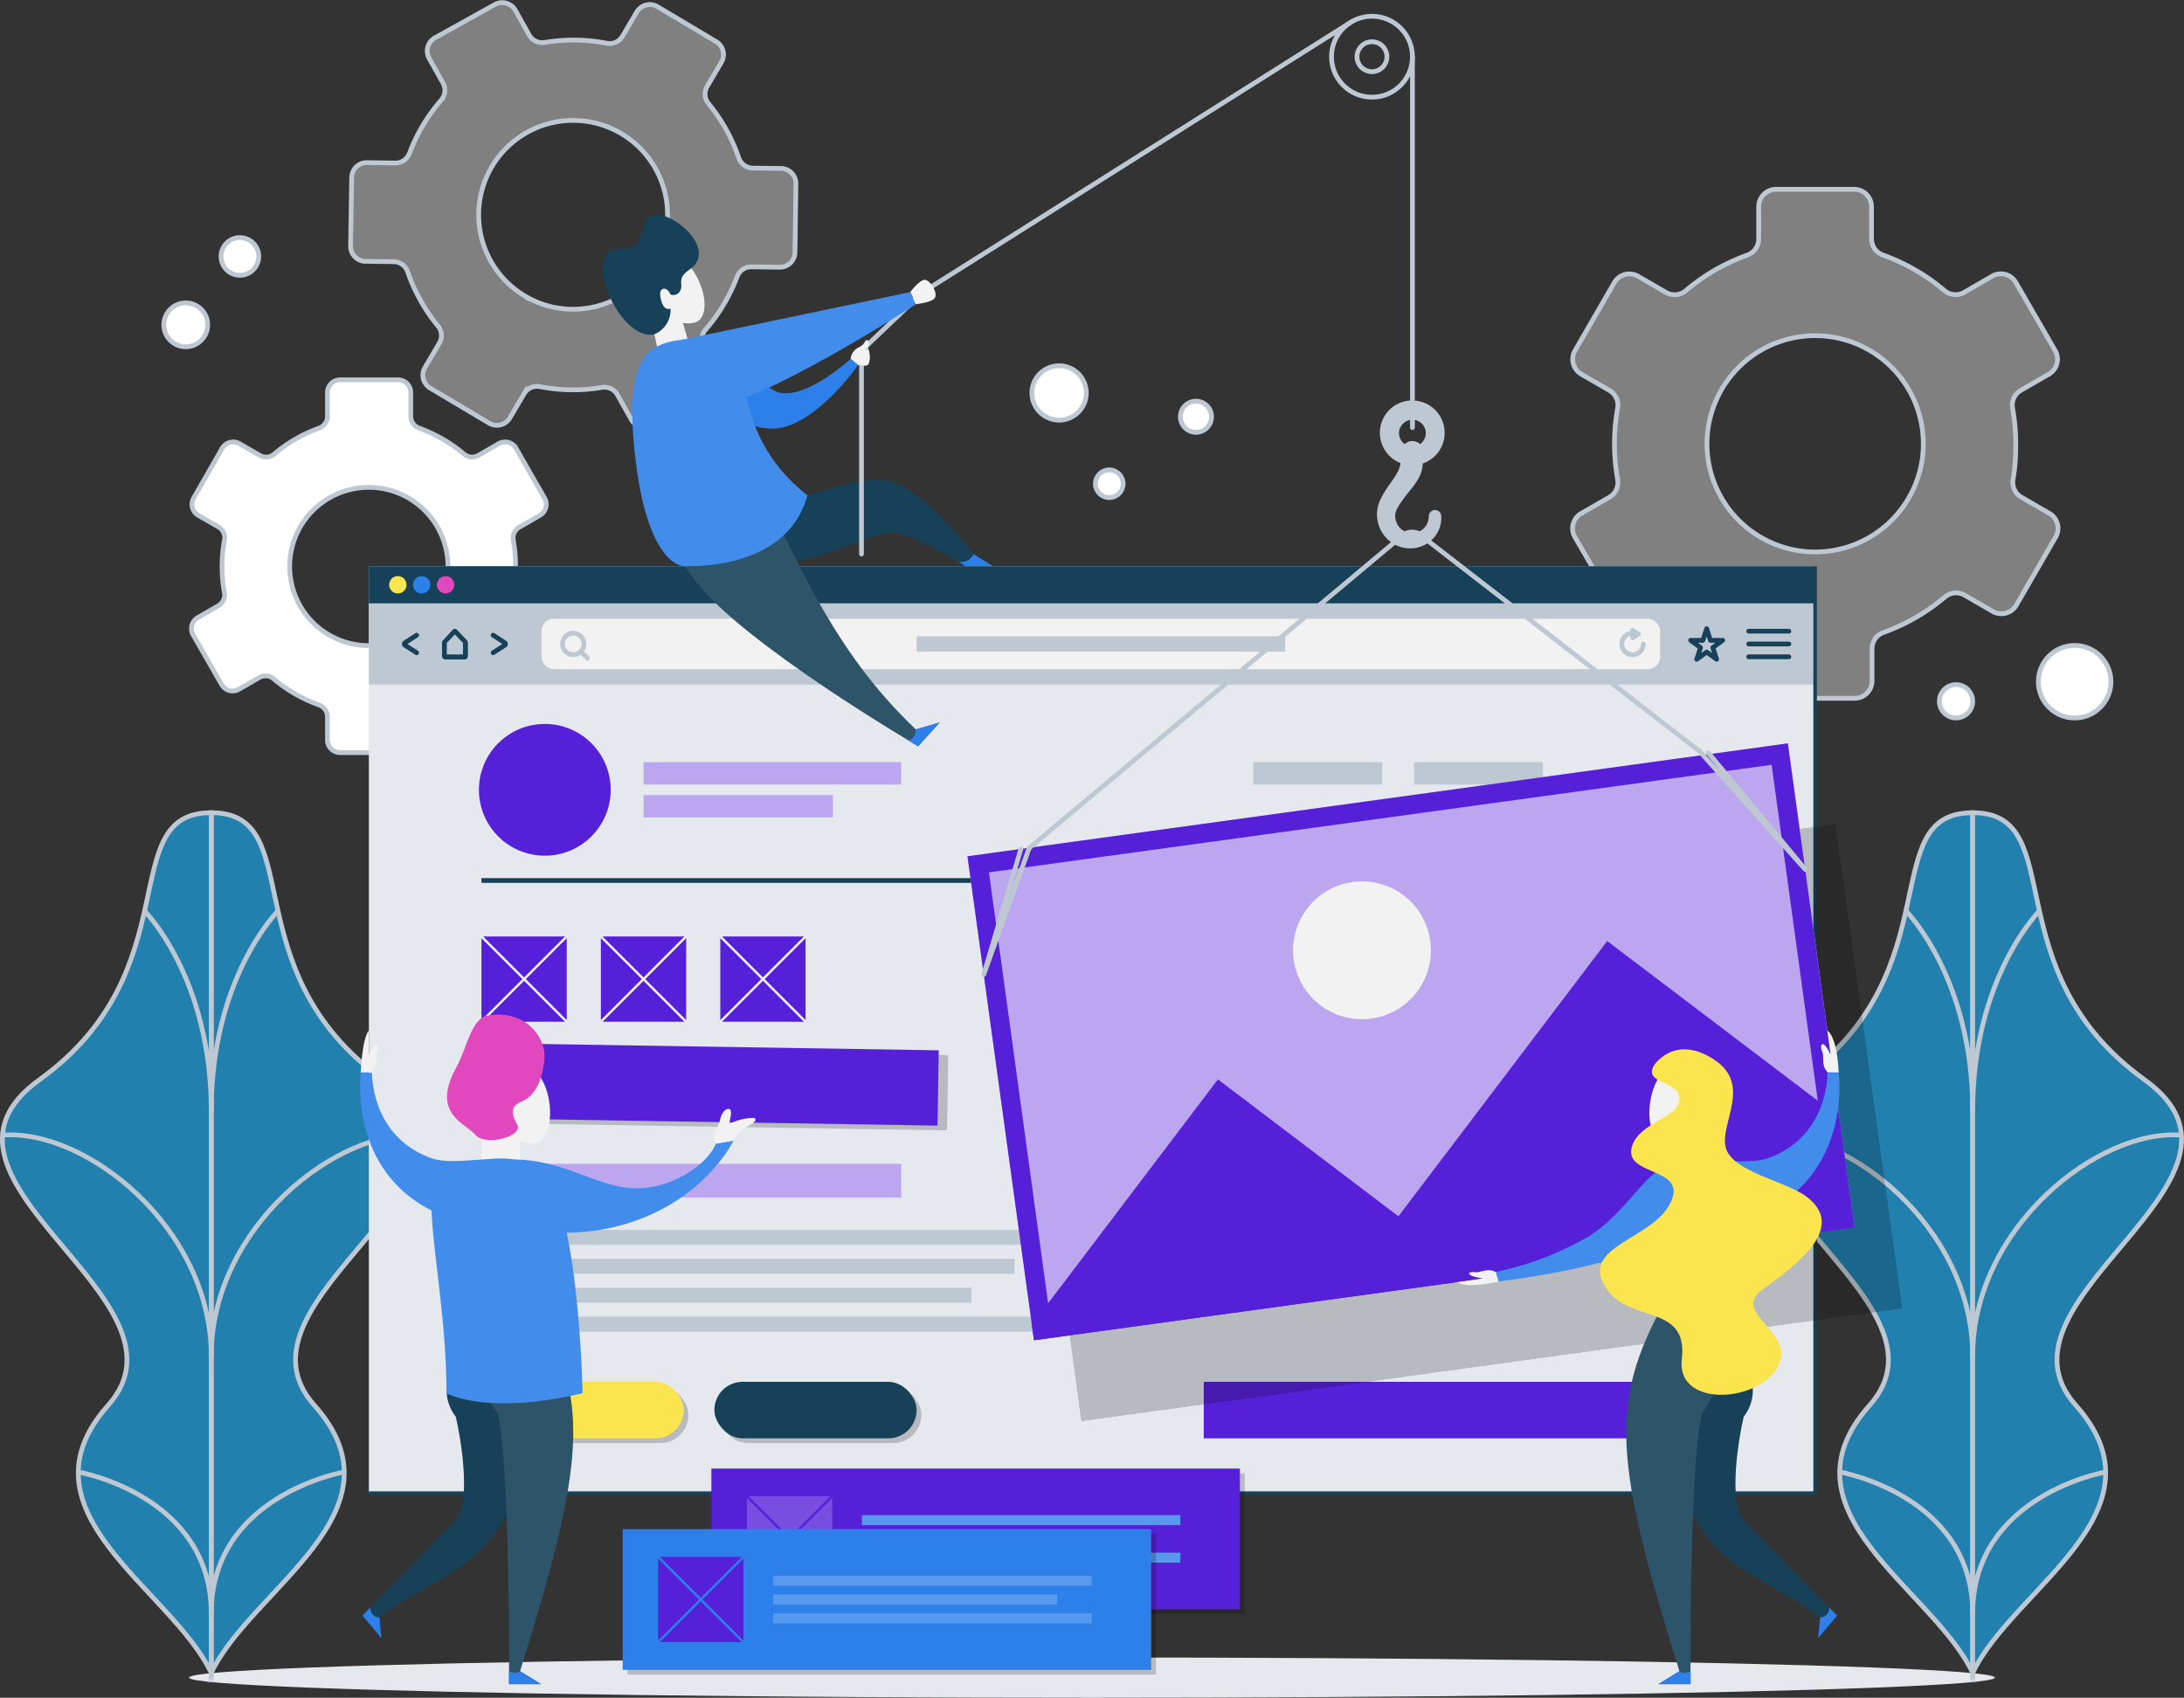 <svg xmlns="http://www.w3.org/2000/svg" viewBox="0 0 459.75 357.45"><rect x="0" y="0" width="459.75" height="357.45" fill="#333333" stroke="none"/><defs><style>.cls-1{isolation:isolate;}.cls-2{fill:#e5e9ed;}.cls-3{fill:#2280af;}.cls-11,.cls-12,.cls-3,.cls-4,.cls-5,.cls-6{stroke:#bec8d2;}.cls-11,.cls-14,.cls-20,.cls-22,.cls-25,.cls-27,.cls-29,.cls-3,.cls-4,.cls-5,.cls-6,.cls-9{stroke-miterlimit:10;}.cls-11,.cls-12,.cls-13,.cls-14,.cls-20,.cls-22,.cls-25,.cls-27,.cls-29,.cls-4,.cls-9{fill:none;}.cls-5{fill:#fff;}.cls-6{fill:gray;}.cls-7{fill:#bec8d2;}.cls-8{fill:#174159;}.cls-13,.cls-14,.cls-20,.cls-9{stroke:#174159;}.cls-11,.cls-12,.cls-13,.cls-9{stroke-linecap:round;}.cls-10{fill:#f2f2f2;}.cls-12,.cls-13{stroke-linejoin:round;}.cls-14{stroke-width:0.75px;}.cls-15{fill:#fae54e;}.cls-16{fill:#2d80ea;}.cls-17{fill:#e148be;}.cls-18{fill:#5620d8;}.cls-19{fill:#bba6ef;}.cls-21{opacity:0.2;mix-blend-mode:multiply;}.cls-22{stroke:#f2f2f2;}.cls-22,.cls-25,.cls-27,.cls-29{stroke-width:0.5px;}.cls-23{fill:#2e546a;}.cls-24{fill:#428dec;}.cls-25{stroke:#000;}.cls-26{fill:#784de0;}.cls-27{stroke:#5620d8;}.cls-28{fill:#5799ee;}.cls-29{stroke:#2d80ea;}</style></defs><title>WEBSITE DESIGN1</title><g class="cls-1"><g id="OBJECTS"><ellipse class="cls-2" cx="229.87" cy="353.21" rx="190.07" ry="4.24"/><path class="cls-3" d="M435.4,404.42c-8.43-17.76-41.68-33.91-21.7-56.34S370,300.58,399.21,279.55c32.16-23.17,15.53-56.22,36.18-56.22Z" transform="translate(-20.13 -52.21)"/><path class="cls-3" d="M435.4,404.42c8.43-17.76,41.68-33.91,21.7-56.34s43.67-47.51,14.48-68.54c-32.16-23.17-15.53-56.22-36.18-56.22Z" transform="translate(-20.13 -52.21)"/><path class="cls-4" d="M435.4,391.92c0-24.95-28-29.79-28-29.79" transform="translate(-20.13 -52.21)"/><path class="cls-4" d="M435.4,337.75c0-27.21-26.67-48-44-46.53" transform="translate(-20.13 -52.21)"/><path class="cls-4" d="M435.4,286.14C435.4,258,421.34,244,421.34,244" transform="translate(-20.13 -52.21)"/><path class="cls-4" d="M435.4,391.92c0-24.95,28-29.79,28-29.79" transform="translate(-20.13 -52.21)"/><path class="cls-4" d="M435.4,337.75c0-27.21,26.67-48,44-46.53" transform="translate(-20.13 -52.21)"/><path class="cls-4" d="M435.4,286.14C435.4,258,449.45,244,449.45,244" transform="translate(-20.13 -52.21)"/><path class="cls-3" d="M64.6,404.42c8.43-17.76,41.68-33.91,21.7-56.34s43.67-47.51,14.48-68.54c-32.16-23.17-15.53-56.22-36.18-56.22Z" transform="translate(-20.13 -52.21)"/><path class="cls-3" d="M64.6,404.42c-8.43-17.76-41.68-33.91-21.7-56.34S-.77,300.58,28.42,279.55C60.58,256.38,44,223.32,64.6,223.32Z" transform="translate(-20.13 -52.21)"/><path class="cls-4" d="M64.6,391.92c0-24.95,28-29.79,28-29.79" transform="translate(-20.13 -52.21)"/><path class="cls-4" d="M64.6,337.75c0-27.21,26.67-48,44-46.53" transform="translate(-20.13 -52.21)"/><path class="cls-4" d="M64.6,286.14C64.6,258,78.66,244,78.66,244" transform="translate(-20.13 -52.21)"/><path class="cls-4" d="M64.6,391.92c0-24.95-28-29.79-28-29.79" transform="translate(-20.13 -52.21)"/><path class="cls-4" d="M64.6,337.75c0-27.21-26.67-48-44-46.53" transform="translate(-20.13 -52.21)"/><path class="cls-4" d="M64.6,286.14C64.6,258,50.55,244,50.55,244" transform="translate(-20.13 -52.21)"/><path class="cls-5" d="M128.67,171.44a30.84,30.84,0,0,0-.49-5.49,2.64,2.64,0,0,1,1.29-2.75l4.3-2.48a2.67,2.67,0,0,0,1-3.64l-6-10.47a2.67,2.67,0,0,0-3.64-1l-4.3,2.48a2.64,2.64,0,0,1-3-.26,30.84,30.84,0,0,0-9.5-5.49,2.64,2.64,0,0,1-1.73-2.49v-5a2.67,2.67,0,0,0-2.67-2.67H91.73a2.67,2.67,0,0,0-2.67,2.67v5a2.64,2.64,0,0,1-1.73,2.49,30.84,30.84,0,0,0-9.5,5.49,2.64,2.64,0,0,1-3,.26l-4.3-2.48a2.67,2.67,0,0,0-3.64,1l-6,10.47a2.67,2.67,0,0,0,1,3.64l4.3,2.48A2.64,2.64,0,0,1,67.37,166a30.81,30.81,0,0,0,0,11,2.64,2.64,0,0,1-1.29,2.75l-4.3,2.48a2.67,2.67,0,0,0-1,3.64l6,10.47a2.67,2.67,0,0,0,3.64,1l4.3-2.48a2.64,2.64,0,0,1,3,.26,30.84,30.84,0,0,0,9.5,5.49A2.64,2.64,0,0,1,89.06,203v5a2.67,2.67,0,0,0,2.67,2.67h12.08a2.67,2.67,0,0,0,2.67-2.67v-5a2.64,2.64,0,0,1,1.73-2.49,30.85,30.85,0,0,0,9.5-5.49,2.64,2.64,0,0,1,3-.26l4.3,2.48a2.67,2.67,0,0,0,3.64-1l6-10.47a2.67,2.67,0,0,0-1-3.64l-4.3-2.48a2.64,2.64,0,0,1-1.29-2.75A30.85,30.85,0,0,0,128.67,171.44ZM99.94,188a16.66,16.66,0,1,1,14.35-14.35A16.66,16.66,0,0,1,99.94,188Z" transform="translate(-20.13 -52.21)"/><path class="cls-6" d="M172.48,116.32a36.82,36.82,0,0,0,2.85-5.93,3.15,3.15,0,0,1,3-2l5.92.08a3.18,3.18,0,0,0,3.23-3.14l.2-14.42a3.18,3.18,0,0,0-3.14-3.23l-5.93-.08a3.15,3.15,0,0,1-2.95-2.12A36.81,36.81,0,0,0,169.26,74a3.15,3.15,0,0,1-.26-3.61l3-5.09A3.18,3.18,0,0,0,170.93,61l-12.39-7.38a3.18,3.18,0,0,0-4.36,1.11l-3,5.09a3.15,3.15,0,0,1-3.3,1.5,36.81,36.81,0,0,0-13.1-.17,3.15,3.15,0,0,1-3.26-1.58l-2.9-5.18a3.18,3.18,0,0,0-4.33-1.22l-12.59,7a3.18,3.18,0,0,0-1.22,4.33l2.89,5.17a3.15,3.15,0,0,1-.36,3.61,36.77,36.77,0,0,0-6.7,11.25,3.15,3.15,0,0,1-3,2l-5.92-.08a3.18,3.18,0,0,0-3.23,3.14L93.93,104a3.18,3.18,0,0,0,3.14,3.23l5.93.08a3.15,3.15,0,0,1,2.95,2.12,36.81,36.81,0,0,0,6.39,11.44,3.15,3.15,0,0,1,.26,3.61l-3,5.09a3.18,3.18,0,0,0,1.11,4.36l12.39,7.38a3.18,3.18,0,0,0,4.36-1.11l3-5.09a3.15,3.15,0,0,1,3.3-1.5,36.81,36.81,0,0,0,13.1.17,3.15,3.15,0,0,1,3.26,1.58l2.9,5.18a3.18,3.18,0,0,0,4.33,1.22l12.59-7a3.18,3.18,0,0,0,1.22-4.33l-2.89-5.17a3.15,3.15,0,0,1,.36-3.61A36.82,36.82,0,0,0,172.48,116.32Zm-39.54-.61a19.88,19.88,0,1,1,23.48-6A19.89,19.89,0,0,1,132.93,115.71Z" transform="translate(-20.13 -52.21)"/><path class="cls-6" d="M444.46,145.65a42.17,42.17,0,0,0-.67-7.5,3.61,3.61,0,0,1,1.76-3.76l5.87-3.39a3.65,3.65,0,0,0,1.33-5l-8.26-14.31a3.65,3.65,0,0,0-5-1.33l-5.88,3.4a3.61,3.61,0,0,1-4.14-.36,42.17,42.17,0,0,0-13-7.51,3.61,3.61,0,0,1-2.37-3.41V95.72a3.65,3.65,0,0,0-3.65-3.65H394a3.65,3.65,0,0,0-3.65,3.65v6.78a3.61,3.61,0,0,1-2.37,3.41,42.17,42.17,0,0,0-13,7.51,3.61,3.61,0,0,1-4.14.36l-5.88-3.4a3.65,3.65,0,0,0-5,1.33L351.7,126a3.65,3.65,0,0,0,1.33,5l5.87,3.39a3.61,3.61,0,0,1,1.76,3.76,42.12,42.12,0,0,0,0,15,3.61,3.61,0,0,1-1.76,3.76L353,160.31a3.65,3.65,0,0,0-1.33,5L360,179.6a3.65,3.65,0,0,0,5,1.33l5.88-3.4a3.61,3.61,0,0,1,4.14.35,42.17,42.17,0,0,0,13,7.51,3.61,3.61,0,0,1,2.37,3.41v6.78a3.65,3.65,0,0,0,3.65,3.65h16.52a3.65,3.65,0,0,0,3.65-3.65v-6.78a3.61,3.61,0,0,1,2.37-3.41,42.17,42.17,0,0,0,13-7.51,3.61,3.61,0,0,1,4.14-.35l5.88,3.4a3.65,3.65,0,0,0,5-1.33l8.26-14.31a3.65,3.65,0,0,0-1.33-5l-5.87-3.39a3.61,3.61,0,0,1-1.76-3.76A42.17,42.17,0,0,0,444.46,145.65Zm-39.27,22.58a22.77,22.77,0,1,1,19.62-19.62A22.78,22.78,0,0,1,405.19,168.23Z" transform="translate(-20.13 -52.21)"/><rect class="cls-2" x="77.65" y="119.21" width="304.46" height="195.16"/><rect class="cls-7" x="77.65" y="127.03" width="304.46" height="17.11"/><path class="cls-8" d="M115.89,185.79l1.71,1.8V190h-3.42v-2.42l1.71-1.8m0-1.2a.57.57,0,0,0-.41.19L113.4,187a.87.87,0,0,0-.22.59v2.68a.72.72,0,0,0,.63.78H118a.72.72,0,0,0,.63-.78v-2.68a.87.87,0,0,0-.22-.59l-2.07-2.18a.57.57,0,0,0-.41-.19Z" transform="translate(-20.13 -52.21)"/><path class="cls-9" d="M123.94,189.64l2.39-1.54a.33.33,0,0,0,0-.61l-2.39-1.54" transform="translate(-20.13 -52.21)"/><path class="cls-9" d="M107.84,189.64l-2.39-1.54a.33.33,0,0,1,0-.61l2.39-1.54" transform="translate(-20.13 -52.21)"/><rect class="cls-10" x="114" y="130.27" width="235.48" height="10.63" rx="2.6" ry="2.6"/><rect class="cls-7" x="192.95" y="133.98" width="77.59" height="3.21"/><circle class="cls-4" cx="140.8" cy="187.79" r="2.27" transform="translate(-111.68 102.35) rotate(-45)"/><line class="cls-11" x1="122.28" y1="137.19" x2="123.64" y2="138.55"/><path class="cls-11" d="M366.08,187.79a2.27,2.27,0,1,1-2.27-2.27" transform="translate(-20.13 -52.21)"/><polygon class="cls-12" points="343.69 132.68 344.9 133.5 343.69 134.31 343.69 132.68"/><polygon class="cls-13" points="359.27 132.36 360.06 134.82 362.65 134.82 360.56 136.34 361.36 138.81 359.27 137.28 357.17 138.81 357.97 136.34 355.88 134.82 358.47 134.82 359.27 132.36"/><line class="cls-13" x1="368.12" y1="132.89" x2="376.57" y2="132.89"/><line class="cls-13" x1="368.12" y1="135.58" x2="376.57" y2="135.58"/><line class="cls-13" x1="368.12" y1="138.28" x2="376.57" y2="138.28"/><polyline class="cls-14" points="382.1 119.21 382.1 314.37 77.65 314.37"/><rect class="cls-8" x="77.65" y="119.21" width="304.46" height="7.82"/><circle class="cls-15" cx="83.75" cy="123.12" r="1.83"/><circle class="cls-16" cx="88.77" cy="123.12" r="1.83"/><circle class="cls-17" cx="93.8" cy="123.12" r="1.83"/><rect class="cls-18" x="253.4" y="290.93" width="105.25" height="11.9"/><circle class="cls-18" cx="114.69" cy="166.29" r="13.87"/><rect class="cls-19" x="135.47" y="160.47" width="54.24" height="4.71"/><rect class="cls-19" x="135.47" y="167.41" width="39.87" height="4.71"/><rect class="cls-7" x="263.83" y="160.47" width="27.12" height="4.71"/><rect class="cls-7" x="297.68" y="160.47" width="27.12" height="4.71"/><line class="cls-20" x1="101.35" y1="185.38" x2="358.4" y2="185.38"/><rect class="cls-19" x="101.35" y="245.03" width="88.36" height="7.11"/><rect class="cls-7" x="101.35" y="258.95" width="122.95" height="3.15"/><rect class="cls-7" x="101.35" y="265.04" width="112.22" height="3.15"/><rect class="cls-7" x="101.35" y="271.13" width="103.14" height="3.15"/><rect class="cls-7" x="101.35" y="277.22" width="122.95" height="3.15"/><g class="cls-21"><rect x="102.35" y="291.93" width="42.57" height="11.9" rx="5.95" ry="5.95"/></g><rect class="cls-15" x="101.35" y="290.93" width="42.57" height="11.9" rx="5.95" ry="5.95"/><g class="cls-21"><rect x="151.38" y="291.93" width="42.57" height="11.9" rx="5.95" ry="5.95"/></g><rect class="cls-8" x="150.38" y="290.93" width="42.57" height="11.9" rx="5.95" ry="5.95"/><rect class="cls-18" x="101.35" y="197.17" width="17.95" height="17.95"/><line class="cls-22" x1="101.35" y1="197.17" x2="119.3" y2="215.12"/><line class="cls-22" x1="119.3" y1="197.17" x2="101.35" y2="215.12"/><rect class="cls-18" x="126.49" y="197.17" width="17.95" height="17.95"/><line class="cls-22" x1="126.49" y1="197.17" x2="144.44" y2="215.12"/><line class="cls-22" x1="144.44" y1="197.17" x2="126.49" y2="215.12"/><rect class="cls-18" x="151.63" y="197.17" width="17.95" height="17.95"/><line class="cls-22" x1="151.63" y1="197.17" x2="169.58" y2="215.12"/><line class="cls-22" x1="169.58" y1="197.17" x2="151.63" y2="215.12"/><g class="cls-21"><rect x="165.02" y="234.87" width="15.85" height="93.36" transform="translate(-131.45 397.78) rotate(-89.09)"/></g><rect class="cls-18" x="163.02" y="233.87" width="15.85" height="93.36" transform="translate(-132.42 394.79) rotate(-89.09)"/><line class="cls-11" x1="297.33" y1="11.94" x2="297.33" y2="90.04"/><path class="cls-7" d="M322.16,159.59a1.31,1.31,0,0,0-1.26,1.35,3.5,3.5,0,0,1-2.88,3.45,3.64,3.64,0,0,1-1.25,0,3.07,3.07,0,0,1-1.14-.41,3.52,3.52,0,0,1-1.56-1.87,3.33,3.33,0,0,1,0-2.48c1.85-3.72,5.55-6.1,5.55-9.83a6.82,6.82,0,1,0-4.67-.1c-.24,2.61-3.28,5-4.56,8.48a7.19,7.19,0,0,0,.16,5.1,7.06,7.06,0,0,0,3.3,3.63,6.85,6.85,0,0,0,4.66.59A6.46,6.46,0,0,0,322.3,165a6.22,6.22,0,0,0,1.22-4.11v-.13A1.31,1.31,0,0,0,322.16,159.59Zm-4.71-19a2.81,2.81,0,0,1,1.61,5.12,2.36,2.36,0,0,0-3.23,0,2.81,2.81,0,0,1,1.62-5.11Z" transform="translate(-20.13 -52.21)"/><g class="cls-21"><rect x="239.98" y="237.16" width="174.32" height="102.84" transform="translate(-56.37 -4.98) rotate(-7.83)"/><polygon points="348.33 215.13 304.38 273.08 266.38 244.26 227.22 295.91 227.67 299.18 400.37 275.44 397.17 252.17 348.33 215.13"/><path d="M403.08,230.28l12.91,94L251.22,346.88l-12.91-94,164.77-22.65m3.42-4.51L233.79,249.5l14,101.88,172.7-23.74-14-101.88Z" transform="translate(-20.13 -52.21)"/><circle cx="316.82" cy="269.31" r="14.51" transform="translate(-53.84 -6.57) rotate(-7.83)"/></g><rect class="cls-19" x="229.98" y="220.16" width="174.32" height="102.84" transform="translate(-54.15 -6.5) rotate(-7.83)"/><polygon class="cls-18" points="338.33 198.13 294.38 256.08 256.38 227.26 217.22 278.91 217.67 282.18 390.37 258.44 387.17 235.17 338.33 198.13"/><path class="cls-18" d="M393.08,213.28l12.91,94L241.22,329.88l-12.91-94,164.77-22.65m3.42-4.51L223.79,232.5l14,101.88,172.7-23.74-14-101.88Z" transform="translate(-20.13 -52.21)"/><circle class="cls-10" cx="306.82" cy="252.31" r="14.51" transform="translate(-51.62 -8.08) rotate(-7.83)"/><polyline class="cls-12" points="214.9 178.75 207.09 205.17 216.66 178.51"/><polyline class="cls-12" points="359.59 158.48 380.01 183.03 357.83 158.24"/><path class="cls-12" d="M378,210.45l-57.74-44.73a3.52,3.52,0,0,0-5.67-.1l-77.76,65.1" transform="translate(-20.13 -52.21)"/><circle class="cls-11" cx="288.81" cy="11.94" r="8.52"/><circle class="cls-11" cx="288.81" cy="11.94" r="3.15"/><path class="cls-8" d="M373.18,329.17c-3.27,14.86-2,34,5.22,45.11,5.7,8.8,15.84,11.52,24.88,18.48l-.42,4.35,4-4.75s-5-5-19.57-20c-3.56-3.68-1-18.22-.09-21.86,4.53-6,0-12.35-3-21.31Z" transform="translate(-20.13 -52.21)"/><path class="cls-16" d="M403.29,392.75l-.42,4.35,4-4.75-1.69-1.69A1.93,1.93,0,0,1,403.29,392.75Z" transform="translate(-20.13 -52.21)"/><path class="cls-23" d="M369,329.17c-9.55,18.84-9.15,30.91,4.66,74.89l-4.41,2.73H376s-.29-46.48,2.42-57.08c4.53-6,4.59-11.58,1.6-20.54Z" transform="translate(-20.13 -52.21)"/><path class="cls-16" d="M369.26,406.79H376v-2.73s-1.45.85-2.32,0Z" transform="translate(-20.13 -52.21)"/><path class="cls-10" d="M379.35,285.78c-1.68,5.14-6.41,7.64-8.87,7.18s-3.75-4.66-2.86-9.38,3.58-7.4,6.07-7.71C377.25,275.43,381.68,278.64,379.35,285.78Z" transform="translate(-20.13 -52.21)"/><rect class="cls-10" x="353.54" y="234.99" width="4.63" height="11.63"/><path class="cls-16" d="M374.58,296.08c-6.08,1.11-10.17,11.08-10.77,14.66-.36,2.12-.12,4.18,2.23,8.3,3.27,5.74,3,10.13,3,10.13h15.24c0-4.56,2.93-9.67,4.66-16.78S384.9,294.2,374.58,296.08Z" transform="translate(-20.13 -52.21)"/><path class="cls-24" d="M379.79,296.31s8.84,1.06,12.48-.23c8.58-3.06,12.3-10.43,12.59-18h2.32s3.11,22.44-18.12,30.45Z" transform="translate(-20.13 -52.21)"/><path class="cls-10" d="M404.87,278c-1.55-1.71-.57-3.11-1.18-4.46s.14-2.88,1.82.79l-.7-5.14s2,1,2.38,8.81Z" transform="translate(-20.13 -52.21)"/><path class="cls-24" d="M374.19,297.27c4.55.89,4,9.13-1.21,13.9-4.91,4.5-18.77,8.44-37.42,10.85l-.61-2a65.34,65.34,0,0,0,19.51-7.43C363.55,307,367.62,296,374.19,297.27Z" transform="translate(-20.13 -52.21)"/><path class="cls-10" d="M335,320c-2-.94-3.06.26-4.48.05s-2.12.75,1.75,1.34l-5.32.77s1.25,1.48,8.65-.11Z" transform="translate(-20.13 -52.21)"/><path class="cls-15" d="M368.32,276.49c-2.34,4.1,5.35,3.09,5.35,7.11s-8.42,4.77-10,10c-1.79,6,10.43,4.39,8.59,10.61-2.7,9.13-20.59,9.9-13.78,19.58,5,7,17.05,3,15.69,14.55-1.33,11.17,19.08,8.92,20.84-.24,1.17-6.09-10.21-9.8-3.84-14.4,7.8-5.63,17.66-13.18,9.22-19.56-4.26-3.23-15.8-5.23-17-10.41s5.64-13.15-2.46-18.45C372.66,269.85,368.32,276.49,368.32,276.49Z" transform="translate(-20.13 -52.21)"/><path class="cls-8" d="M163.73,155.19s4,16.21,12.45,16.21c19.4,0,25-7.43,32.72-6.92,4.12.27,14.44,6.92,14.44,6.92h5.83l-4.09-2.55s-11.17-14.63-18.65-15.54c-9.48-1.15-22,8.26-28.77,1.87Z" transform="translate(-20.13 -52.21)"/><path class="cls-16" d="M223.34,171.4l-1.3-.81s2.28.14,3-1.73l4.09,2.55Z" transform="translate(-20.13 -52.21)"/><polyline class="cls-11" points="284.41 4.65 194.31 61.48 181.35 73.82 181.35 116.65"/><path class="cls-7" d="M199.2,127.73c.8-1.36,2.66-4,3.59-2.26.59,1.12.35,3.1-.18,3.29a11.37,11.37,0,0,1-1.92.32Z" transform="translate(-20.13 -52.21)"/><path class="cls-16" d="M161.29,125.06c7.38-4.16,19.34,9.16,23,9.85,5.86,1.11,14.21-6.58,15-7.18l1.48,1.35s-9.14,13.12-17.79,13.37S151.87,130.37,161.29,125.06Z" transform="translate(-20.13 -52.21)"/><path class="cls-10" d="M199.2,127.73A3,3,0,0,1,201,125.3c1.4-.75,1.11-1.48,1.58-1.48s1,1.36-.22,1.84c0,0,.05,2.42-2,3Z" transform="translate(-20.13 -52.21)"/><path class="cls-10" d="M202.78,125.47c.06.51-.5.44-1.05.41-.74,0-1.49-.14-1.37.83.2,1.52,0,2.38.7,2.41s1.24.2,1.72-.05S203.51,126.62,202.78,125.47Z" transform="translate(-20.13 -52.21)"/><path class="cls-23" d="M178.37,151c9.53,18.81,16.9,38.09,34.55,54.78l5-1.45-4.5,5s-36.92-21.6-46.94-34.85c-4.52-6-5.65-10.36-2.66-19.31Z" transform="translate(-20.13 -52.21)"/><path class="cls-16" d="M213.4,209.34l4.5-5-5,1.45a2.19,2.19,0,0,1-1.56,2.33Z" transform="translate(-20.13 -52.21)"/><path class="cls-10" d="M157.27,115.82c2.75,4.1,7.53,5.13,9.58,4.11s2.14-5,.19-9-5-5.62-7.25-5.27C156.55,106.2,153.45,110.13,157.27,115.82Z" transform="translate(-20.13 -52.21)"/><polygon class="cls-10" points="138.85 75.52 145.38 73.68 142.49 63.45 135.43 59.38 138.85 75.52"/><path class="cls-24" d="M163.93,123.7c-6.91.87-12.86,2.84-9.92,26,2.75,21.75,9.92,21.67,9.92,21.67s21.77,1.54,26.17-14.89a34.11,34.11,0,0,1-12.26-18.29C174.94,126.44,169.27,123,163.93,123.7Z" transform="translate(-20.13 -52.21)"/><path class="cls-24" d="M163.93,123.7l47.85-10,1.13,2.59s-33,21.38-44.46,22.12S155.6,126.2,163.93,123.7Z" transform="translate(-20.13 -52.21)"/><path class="cls-10" d="M211.78,113.66s2-2.71,3.14-2.53,2.66,2.79,2,3.8-4,1.32-4,1.32Z" transform="translate(-20.13 -52.21)"/><path class="cls-8" d="M157.89,122.58a5.51,5.51,0,0,0,3.39-5.41s-1.68.88-2.17-2.77c-.22-1.67,1.42-2,2.17-.17,1.05.39,2.48-.33,2.26-2.27-.35-3.13,3.55-2.6,3.69-6.31.18-4.8-9.39-11.1-11.2-6.73-1.48,3.58-1,5.72-5.58,5.77C142.11,104.78,150.65,124.26,157.89,122.58Z" transform="translate(-20.13 -52.21)"/><path class="cls-8" d="M130.09,329.17c3.27,14.86,2,34-5.22,45.11-5.7,8.8-15.84,11.52-24.88,18.48l.42,4.35-4-4.75s5-5,19.57-20c3.56-3.68,1-18.22.09-21.86-4.53-6,0-12.35,3-21.31Z" transform="translate(-20.13 -52.21)"/><path class="cls-16" d="M100,392.75l.42,4.35-4-4.75,1.69-1.69A1.93,1.93,0,0,0,100,392.75Z" transform="translate(-20.13 -52.21)"/><path class="cls-23" d="M134.27,329.17c9.55,18.84,9.15,30.91-4.66,74.89l4.41,2.73h-6.73s.29-46.48-2.42-57.08c-4.53-6-4.59-11.58-1.6-20.54Z" transform="translate(-20.13 -52.21)"/><path class="cls-16" d="M134,406.79h-6.73v-2.73s1.45.85,2.32,0Z" transform="translate(-20.13 -52.21)"/><path class="cls-10" d="M123.92,285.78c1.68,5.14,6.41,7.64,8.87,7.18s3.75-4.66,2.86-9.38-3.58-7.4-6.07-7.71C126,275.43,121.59,278.64,123.92,285.78Z" transform="translate(-20.13 -52.21)"/><rect class="cls-10" x="121.47" y="287.2" width="8.13" height="11.63" transform="translate(230.96 533.81) rotate(180)"/><path class="cls-24" d="M123.48,296.31s-8.84,1.06-12.48-.23c-8.58-3.06-12.3-10.43-12.59-18H96.09S93,300.49,114.21,308.5Z" transform="translate(-20.13 -52.21)"/><path class="cls-10" d="M98.41,278c1.55-1.71.57-3.11,1.18-4.46s-.14-2.88-1.82.79v-5.14s-1.31,1-1.69,8.81Z" transform="translate(-20.13 -52.21)"/><path class="cls-24" d="M133,297.94c-5.65-2.8-8-1.63-17.46-1.23s-1.42,23.19-1.42,48.84c0,0,8.21,4.77,28.65,0C142.76,345.55,142,302.39,133,297.94Z" transform="translate(-20.13 -52.21)"/><path class="cls-17" d="M129,289c1.4,2.47-6.66,4.63-8.8,2.14s-9.37-4.43-4.06-14.1c2.31-4.21,3.19-10.39,6.62-11,8.23-1.43,12.19,4.89,12,8.62-.26,5.14-2.26,8.23-4.33,9.25C129,284.59,126.85,285.14,129,289Z" transform="translate(-20.13 -52.21)"/><path class="cls-24" d="M128.32,296.33c9.8,0,17.06,5.34,24.21,6,8.33.79,16.61-4.87,18.28-9.33l3.74-.65s-5.67,12-21.66,17.23c-8,2.64-17.86,3-23.81.31S121.45,296.36,128.32,296.33Z" transform="translate(-20.13 -52.21)"/><path class="cls-10" d="M170.81,293c-1.18-1.75.61-3.55.86-4.87s.93-2.28,1.58-2.42c1.11-.24.78,1.31.42,2.8a.19.19,0,0,0,.26.22,10.93,10.93,0,0,1,4.8-1.14c.59.06.95.7-1.42,1.88a5.13,5.13,0,0,0-2.77,2.88Z" transform="translate(-20.13 -52.21)"/><g class="cls-21"><rect x="150.75" y="310.2" width="111.25" height="29.63"/><rect x="158.23" y="316.03" width="17.95" height="17.95"/><line class="cls-25" x1="158.23" y1="316.03" x2="176.18" y2="333.98"/><line class="cls-25" x1="176.18" y1="316.03" x2="158.23" y2="333.98"/><rect x="182.43" y="320" width="67.05" height="2.11"/><rect x="182.43" y="327.9" width="67.05" height="2.11"/><rect x="182.43" y="323.95" width="59.82" height="2.11"/></g><rect class="cls-18" x="149.75" y="309.2" width="111.25" height="29.63"/><rect class="cls-26" x="157.23" y="315.03" width="17.95" height="17.95"/><line class="cls-27" x1="157.23" y1="315.03" x2="175.18" y2="332.98"/><line class="cls-27" x1="175.18" y1="315.03" x2="157.23" y2="332.98"/><rect class="cls-28" x="181.43" y="319" width="67.05" height="2.11"/><rect class="cls-28" x="181.43" y="326.9" width="67.05" height="2.11"/><rect class="cls-28" x="181.43" y="322.95" width="59.82" height="2.11"/><g class="cls-21"><rect x="132.08" y="322.95" width="111.25" height="29.63"/><rect x="139.55" y="328.79" width="17.95" height="17.95"/><line class="cls-25" x1="139.55" y1="328.79" x2="157.5" y2="346.74"/><line class="cls-25" x1="157.5" y1="328.79" x2="139.55" y2="346.74"/><rect x="163.75" y="332.76" width="67.05" height="2.11"/><rect x="163.75" y="340.66" width="67.05" height="2.11"/><rect x="163.75" y="336.71" width="59.82" height="2.11"/></g><rect class="cls-16" x="131.08" y="321.95" width="111.25" height="29.63"/><rect class="cls-18" x="138.55" y="327.79" width="17.95" height="17.95"/><line class="cls-29" x1="138.55" y1="327.79" x2="156.5" y2="345.74"/><line class="cls-29" x1="156.5" y1="327.79" x2="138.55" y2="345.74"/><rect class="cls-28" x="162.75" y="331.76" width="67.05" height="2.11"/><rect class="cls-28" x="162.75" y="339.66" width="67.05" height="2.11"/><rect class="cls-28" x="162.75" y="335.71" width="59.82" height="2.11"/><circle class="cls-5" cx="233.51" cy="101.85" r="2.92"/><circle class="cls-5" cx="222.95" cy="82.73" r="5.73"/><circle class="cls-5" cx="251.76" cy="87.74" r="3.28"/><circle class="cls-5" cx="39.1" cy="68.39" r="4.62"/><circle class="cls-5" cx="50.5" cy="53.99" r="3.97"/><circle class="cls-5" cx="411.76" cy="147.65" r="3.51"/><circle class="cls-5" cx="436.73" cy="143.53" r="7.64"/></g></g></svg>